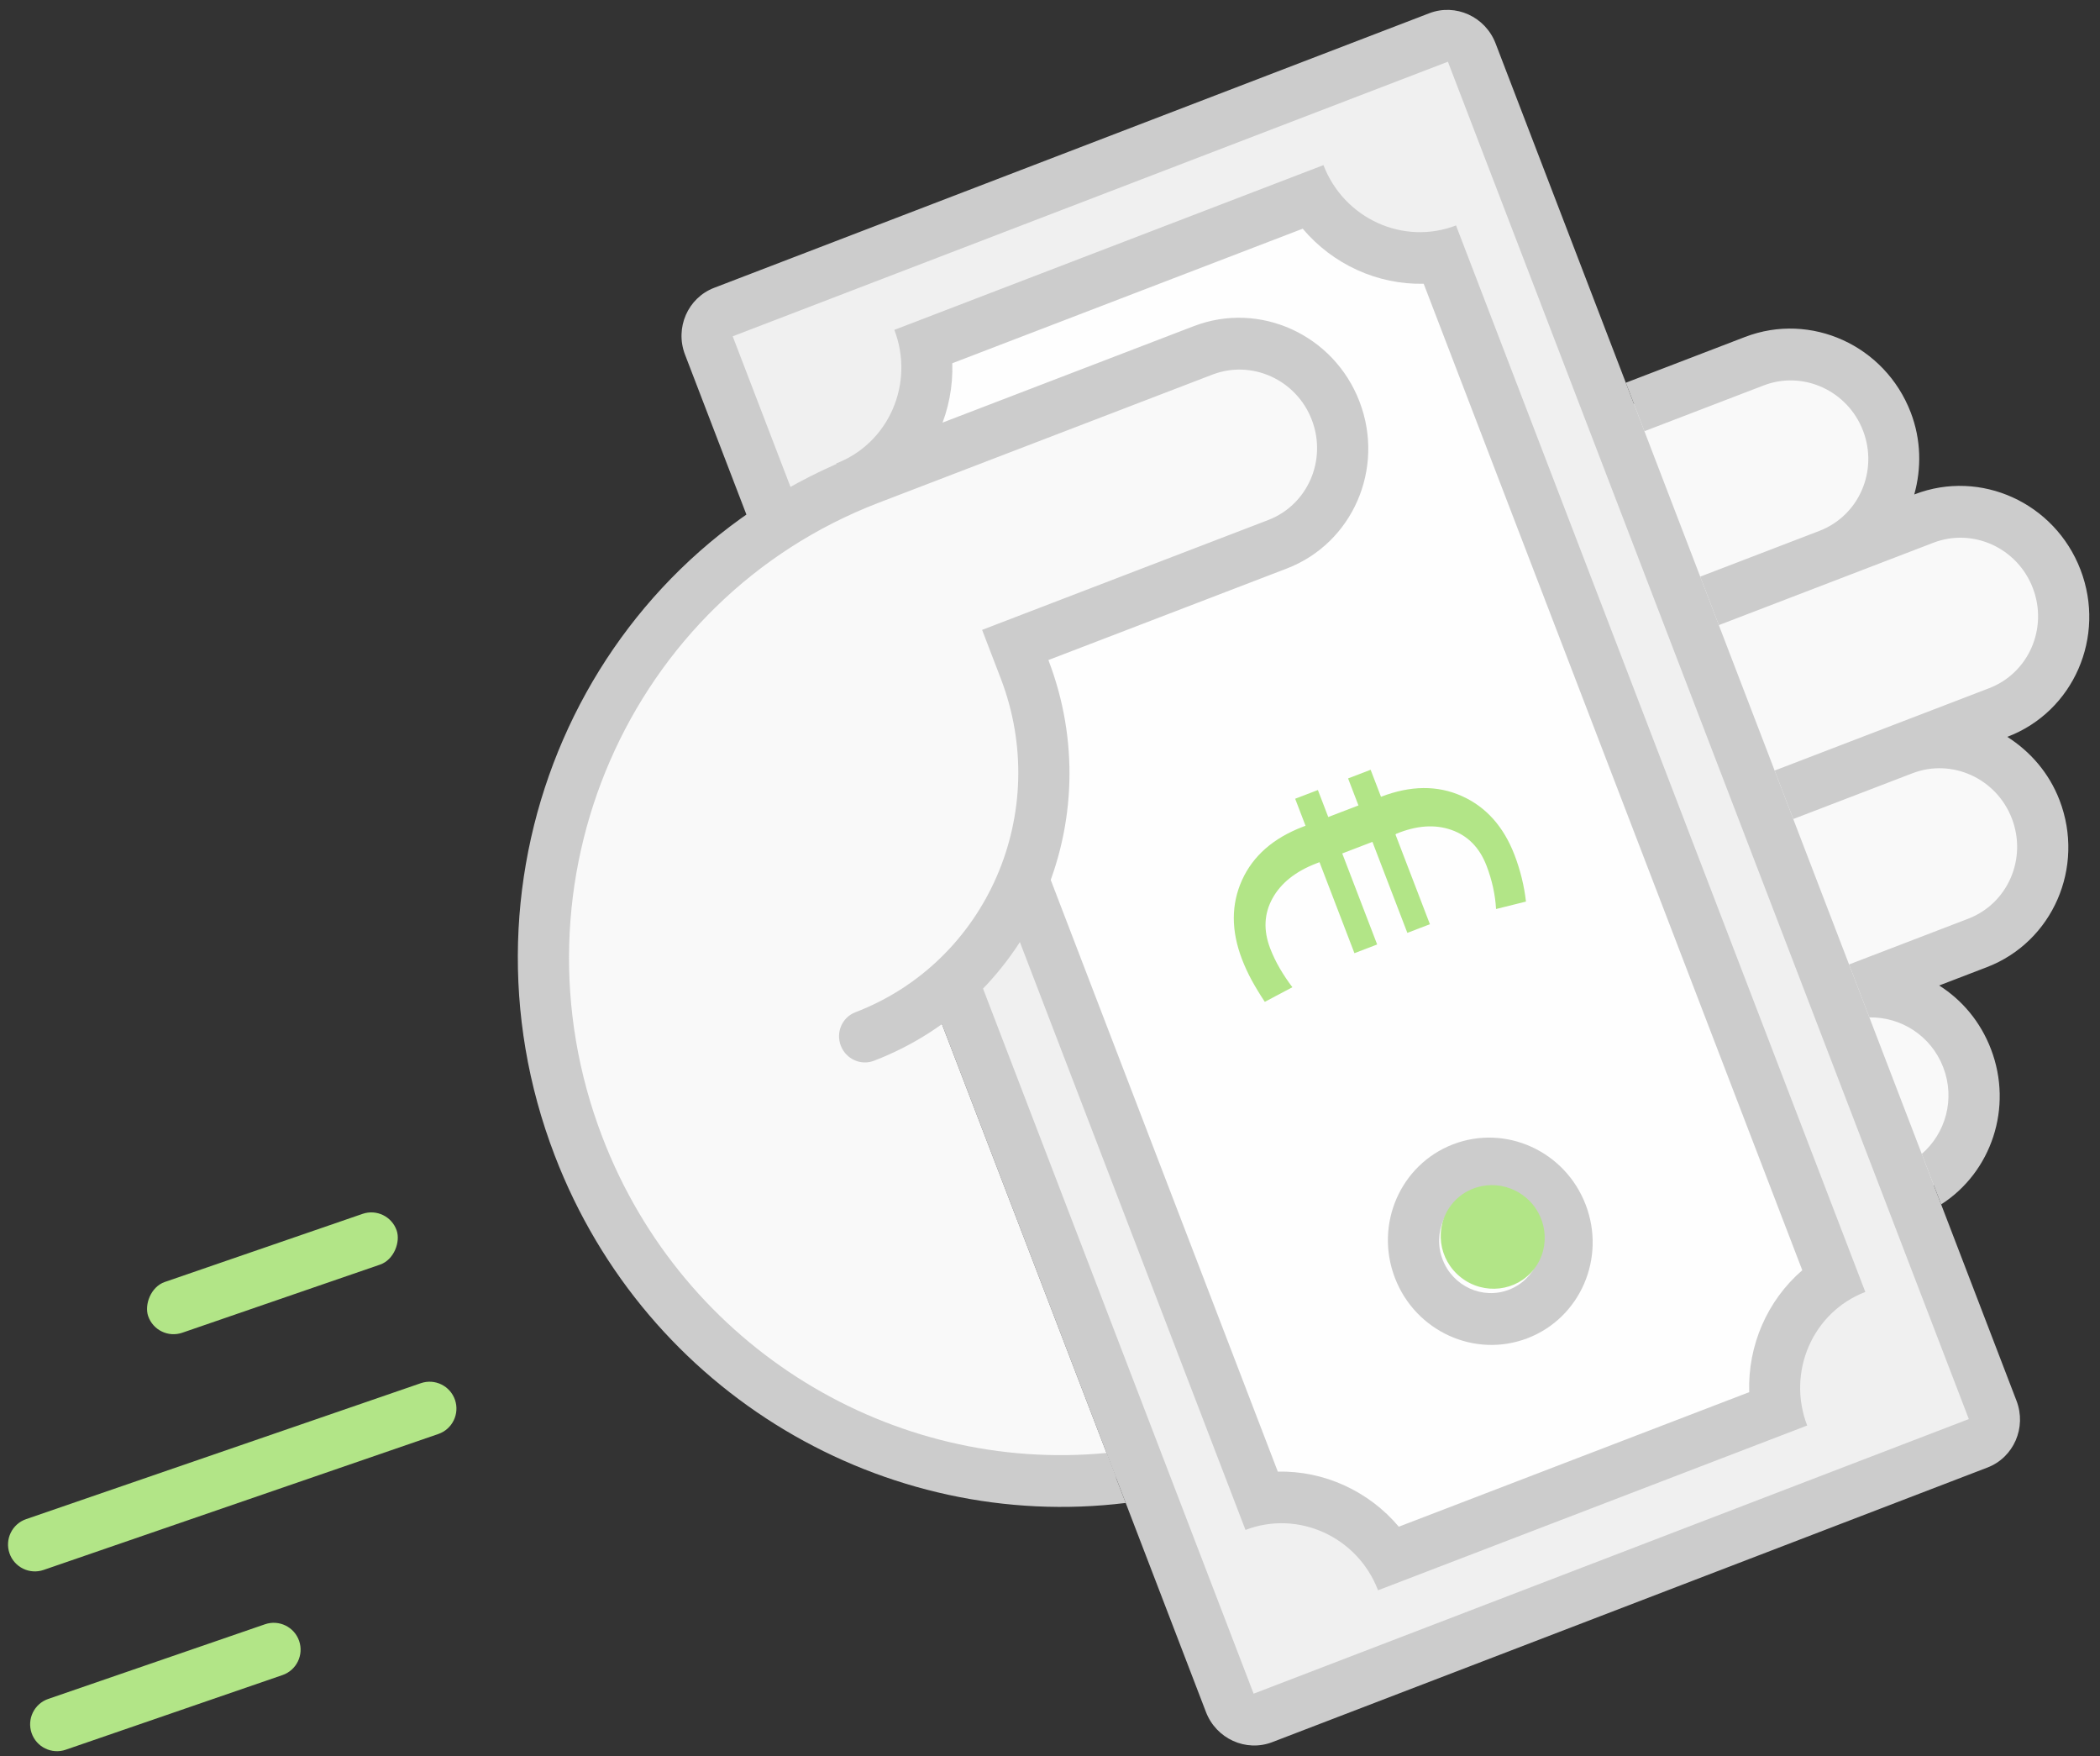 <?xml version="1.0" encoding="UTF-8"?>
<svg width="122px" height="102px" viewBox="0 0 122 102" version="1.1" xmlns="http://www.w3.org/2000/svg" xmlns:xlink="http://www.w3.org/1999/xlink">
    <rect x="0" y="0" width="122" height="102" fill="#333333" stroke="none"/>
    <!-- Generator: Sketch 52.3 (67297) - http://www.bohemiancoding.com/sketch -->
    <title>Group 3</title>
    <desc>Created with Sketch.</desc>
    <g id="Urgente" stroke="none" stroke-width="1" fill="none" fill-rule="evenodd">
        <g id="ayuda_urg_desktop" transform="translate(-967, -235)">
            <g id="telefonos_rapidos" transform="translate(303, 176)">
                <g id="tel3" transform="translate(637, 0)">
                    <g id="Group-3" transform="translate(108.5, 108.5) scale(-1, 1) rotate(7) translate(-108.5, -108.5) translate(12, 12)">
                        <g id="Group-4" transform="translate(169.698, 124.514) rotate(12) translate(-169.698, -124.514) translate(154.698, 112.514)" fill="#B2E587">
                            <path d="M1.56,10.401 L25.812,10.401 C26.673,10.401 27.372,11.1 27.372,11.962 L27.372,11.962 C27.372,12.823 26.673,13.522 25.812,13.522 L1.56,13.522 C0.699,13.522 1.05526098e-16,12.823 0,11.962 L0,11.962 C-1.05526098e-16,11.1 0.699,10.401 1.56,10.401 Z" id="Rectangle-3"></path>
                            <path d="M14.679,20.693 L27.997,20.693 C28.859,20.693 29.557,21.392 29.557,22.254 L29.557,22.254 C29.557,23.115 28.859,23.814 27.997,23.814 L14.679,23.814 C13.818,23.814 13.119,23.115 13.119,22.254 L13.119,22.254 C13.119,21.392 13.818,20.693 14.679,20.693 Z" id="Rectangle-3-Copy"></path>
                            <rect id="Rectangle-3-Copy-2" x="0" y="0" width="15.27" height="3.118" rx="1.559"></rect>
                        </g>
                        <g id="Group-2" transform="translate(96.411, 96.454) rotate(-45) translate(-96.411, -96.454) translate(29.911, 27.454)">
                            <g id="Group-47" transform="translate(66.447, 69.024) rotate(-31) translate(-66.447, -69.024) translate(20.947, 16.524)">
                                <g id="Cash-Icon" transform="translate(0, -0)">
                                    <polygon id="Path-2" fill="#F9F9F9" transform="translate(43.079, 27.356) rotate(-330) translate(-43.079, -27.356) " points="65.232 21.326 57.899 11.271 53.243 9.504 50.161 11.451 48.095 14.489 44.425 12.065 39.878 10.488 35.633 12.726 35.174 17.806 35.691 21.424 32.341 22.453 29.285 23.315 27.648 26.018 27.792 30.076 30.151 34.361 31.826 36.417 27.3 35.554 23.979 36.981 20.926 39.98 21.539 43.439 22.956 45.208"></polygon>
                                    <polygon id="Fill-1" fill="#F0F0F0" points="1.508 79.697 88.971 79.697 88.971 32.224 1.508 32.224"></polygon>
                                    <g id="Group-12" transform="translate(0, 9.971)">
                                        <path d="M77.203,28.187 L13.275,28.187 C12.328,30.942 10.214,33.12 7.54,34.096 L7.54,57.883 C10.214,58.858 12.328,61.037 13.275,63.792 L77.203,63.792 C78.151,61.037 80.265,58.858 82.94,57.883 L82.94,34.096 C80.265,33.12 78.151,30.942 77.203,28.187" id="Fill-2" fill="#FEFEFE"></path>
                                        <path d="M22.62,43.022 C24.285,43.022 25.636,44.352 25.636,45.989 C25.636,47.627 24.285,48.956 22.62,48.956 C20.955,48.956 19.604,47.627 19.604,45.989 C19.604,44.352 20.955,43.022 22.62,43.022 L22.62,43.022 Z M22.62,51.924 C25.951,51.924 28.652,49.267 28.652,45.989 C28.652,42.712 25.951,40.055 22.62,40.055 C19.289,40.055 16.588,42.712 16.588,45.989 C16.588,49.267 19.289,51.924 22.62,51.924 L22.62,51.924 Z M3.016,68.242 L87.463,68.242 L87.463,23.736 L3.016,23.736 L3.016,68.242 Z M87.463,20.769 L3.016,20.769 C1.351,20.769 0,22.099 0,23.736 L0,68.242 C0,69.88 1.351,71.209 3.016,71.209 L87.463,71.209 C89.128,71.209 90.479,69.88 90.479,68.242 L90.479,23.736 C90.479,22.099 89.128,20.769 87.463,20.769 L87.463,20.769 Z M9.048,35.087 C11.615,34.194 13.646,32.196 14.554,29.671 L75.926,29.671 C76.834,32.196 78.865,34.194 81.431,35.087 L81.431,56.892 C78.865,57.785 76.834,59.783 75.926,62.308 L14.554,62.308 C13.646,59.783 11.615,57.785 9.048,56.892 L9.048,35.087 Z M78.415,65.275 C78.415,61.998 81.116,59.341 84.447,59.341 L84.447,32.638 C81.116,32.638 78.415,29.981 78.415,26.704 L12.064,26.704 C12.064,29.981 9.363,32.638 6.032,32.638 L6.032,59.341 C9.363,59.341 12.064,61.998 12.064,65.275 L78.415,65.275 Z" id="Fill-6" fill="#CCCCCC"></path>
                                        <path d="M70.876,37.088 C67.544,37.088 64.844,39.745 64.844,43.022 L64.844,59.341 C57.394,59.341 51.386,62.927 48.256,68.242 L48.256,71.209 L17.591,71.209 C20.941,83.999 32.701,93.462 46.748,93.462 C61.862,93.462 74.344,82.511 76.532,68.242 L76.907,68.242 L76.907,43.022 C76.907,39.745 74.207,37.088 70.876,37.088" id="Fill-8" fill="#F9F9F9"></path>
                                        <path d="M22.62,17.802 C24.588,17.802 26.244,19.044 26.866,20.769 L30.16,20.769 L30.16,13.352 C30.16,10.894 32.185,8.901 34.684,8.901 C37.182,8.901 39.208,10.894 39.208,13.352 L39.208,20.769 L42.224,20.769 L42.224,7.418 C42.224,4.959 44.249,2.967 46.748,2.967 C49.246,2.967 51.272,4.959 51.272,7.418 L51.272,20.769 L54.288,20.769 L54.288,13.352 C54.288,10.894 56.313,8.901 58.812,8.901 C61.31,8.901 63.336,10.894 63.336,13.352 L63.336,20.769 L66.352,20.769 L66.352,13.352 C66.352,9.254 62.977,5.934 58.812,5.934 C57.106,5.934 55.551,6.513 54.288,7.45 L54.288,7.418 C54.288,3.32 50.913,0 46.748,0 C42.583,0 39.208,3.32 39.208,7.418 L39.208,7.45 C37.944,6.513 36.389,5.934 34.684,5.934 C30.519,5.934 27.144,9.254 27.144,13.352 L27.144,16.319 C25.88,15.38 24.325,14.835 22.62,14.835 C18.972,14.835 15.929,17.384 15.232,20.769 L18.373,20.769 C18.996,19.044 20.652,17.802 22.62,17.802 M70.876,35.605 C66.71,35.605 63.336,38.925 63.336,43.022 L63.336,57.858 C53.342,57.858 45.24,65.827 45.24,75.66 C45.24,76.48 45.914,77.144 46.748,77.144 C47.582,77.144 48.256,76.48 48.256,75.66 C48.256,67.466 55.007,60.825 63.336,60.825 L66.352,60.825 L66.352,43.022 C66.352,40.564 68.377,38.572 70.876,38.572 C73.374,38.572 75.399,40.564 75.399,43.022 L75.399,63.792 C75.399,79.358 62.571,91.979 46.748,91.979 C33.538,91.979 22.446,83.171 19.132,71.209 L16.021,71.209 C19.408,84.828 31.861,94.946 46.748,94.946 C64.237,94.946 78.415,80.998 78.415,63.792 L78.415,43.022 C78.415,38.925 75.041,35.605 70.876,35.605" id="Fill-10" fill="#CCCCCC"></path>
                                        <path d="M49.907,47.553 L44.326,47.553 L44.303,47.609 C44.272,48.884 44.585,49.909 45.241,50.682 C45.897,51.455 46.789,51.842 47.916,51.842 C48.354,51.842 48.787,51.81 49.217,51.746 C49.647,51.681 50.061,51.585 50.46,51.457 L50.679,53.234 C50.249,53.347 49.798,53.434 49.326,53.494 C48.854,53.554 48.384,53.584 47.916,53.584 C46.144,53.584 44.711,53.039 43.618,51.949 C42.525,50.859 41.978,49.394 41.978,47.553 L40.298,47.553 L40.298,46.15 L41.978,46.15 L41.978,44.271 L40.298,44.271 L40.298,42.857 L41.978,42.857 L41.978,42.687 C41.978,40.846 42.521,39.377 43.606,38.279 C44.692,37.182 46.121,36.633 47.893,36.633 C48.346,36.633 48.797,36.663 49.246,36.723 C49.695,36.784 50.172,36.87 50.679,36.983 L50.46,38.783 C50.046,38.662 49.622,38.566 49.188,38.494 C48.755,38.423 48.323,38.387 47.893,38.387 C46.773,38.387 45.885,38.775 45.229,39.552 C44.573,40.329 44.245,41.367 44.245,42.664 L44.245,42.857 L49.907,42.857 L49.907,44.271 L44.245,44.271 L44.245,46.15 L49.907,46.15 L49.907,47.553 Z" id="€" fill="#B2E587" transform="translate(45.488, 45.109) rotate(-180) translate(-45.488, -45.109) "></path>
                                    </g>
                                </g>
                            </g>
                            <ellipse id="Path" fill="#B2E587" cx="48.661" cy="83.489" rx="3.041" ry="2.99"></ellipse>
                        </g>
                    </g>
                </g>
            </g>
        </g>
    </g>
</svg>